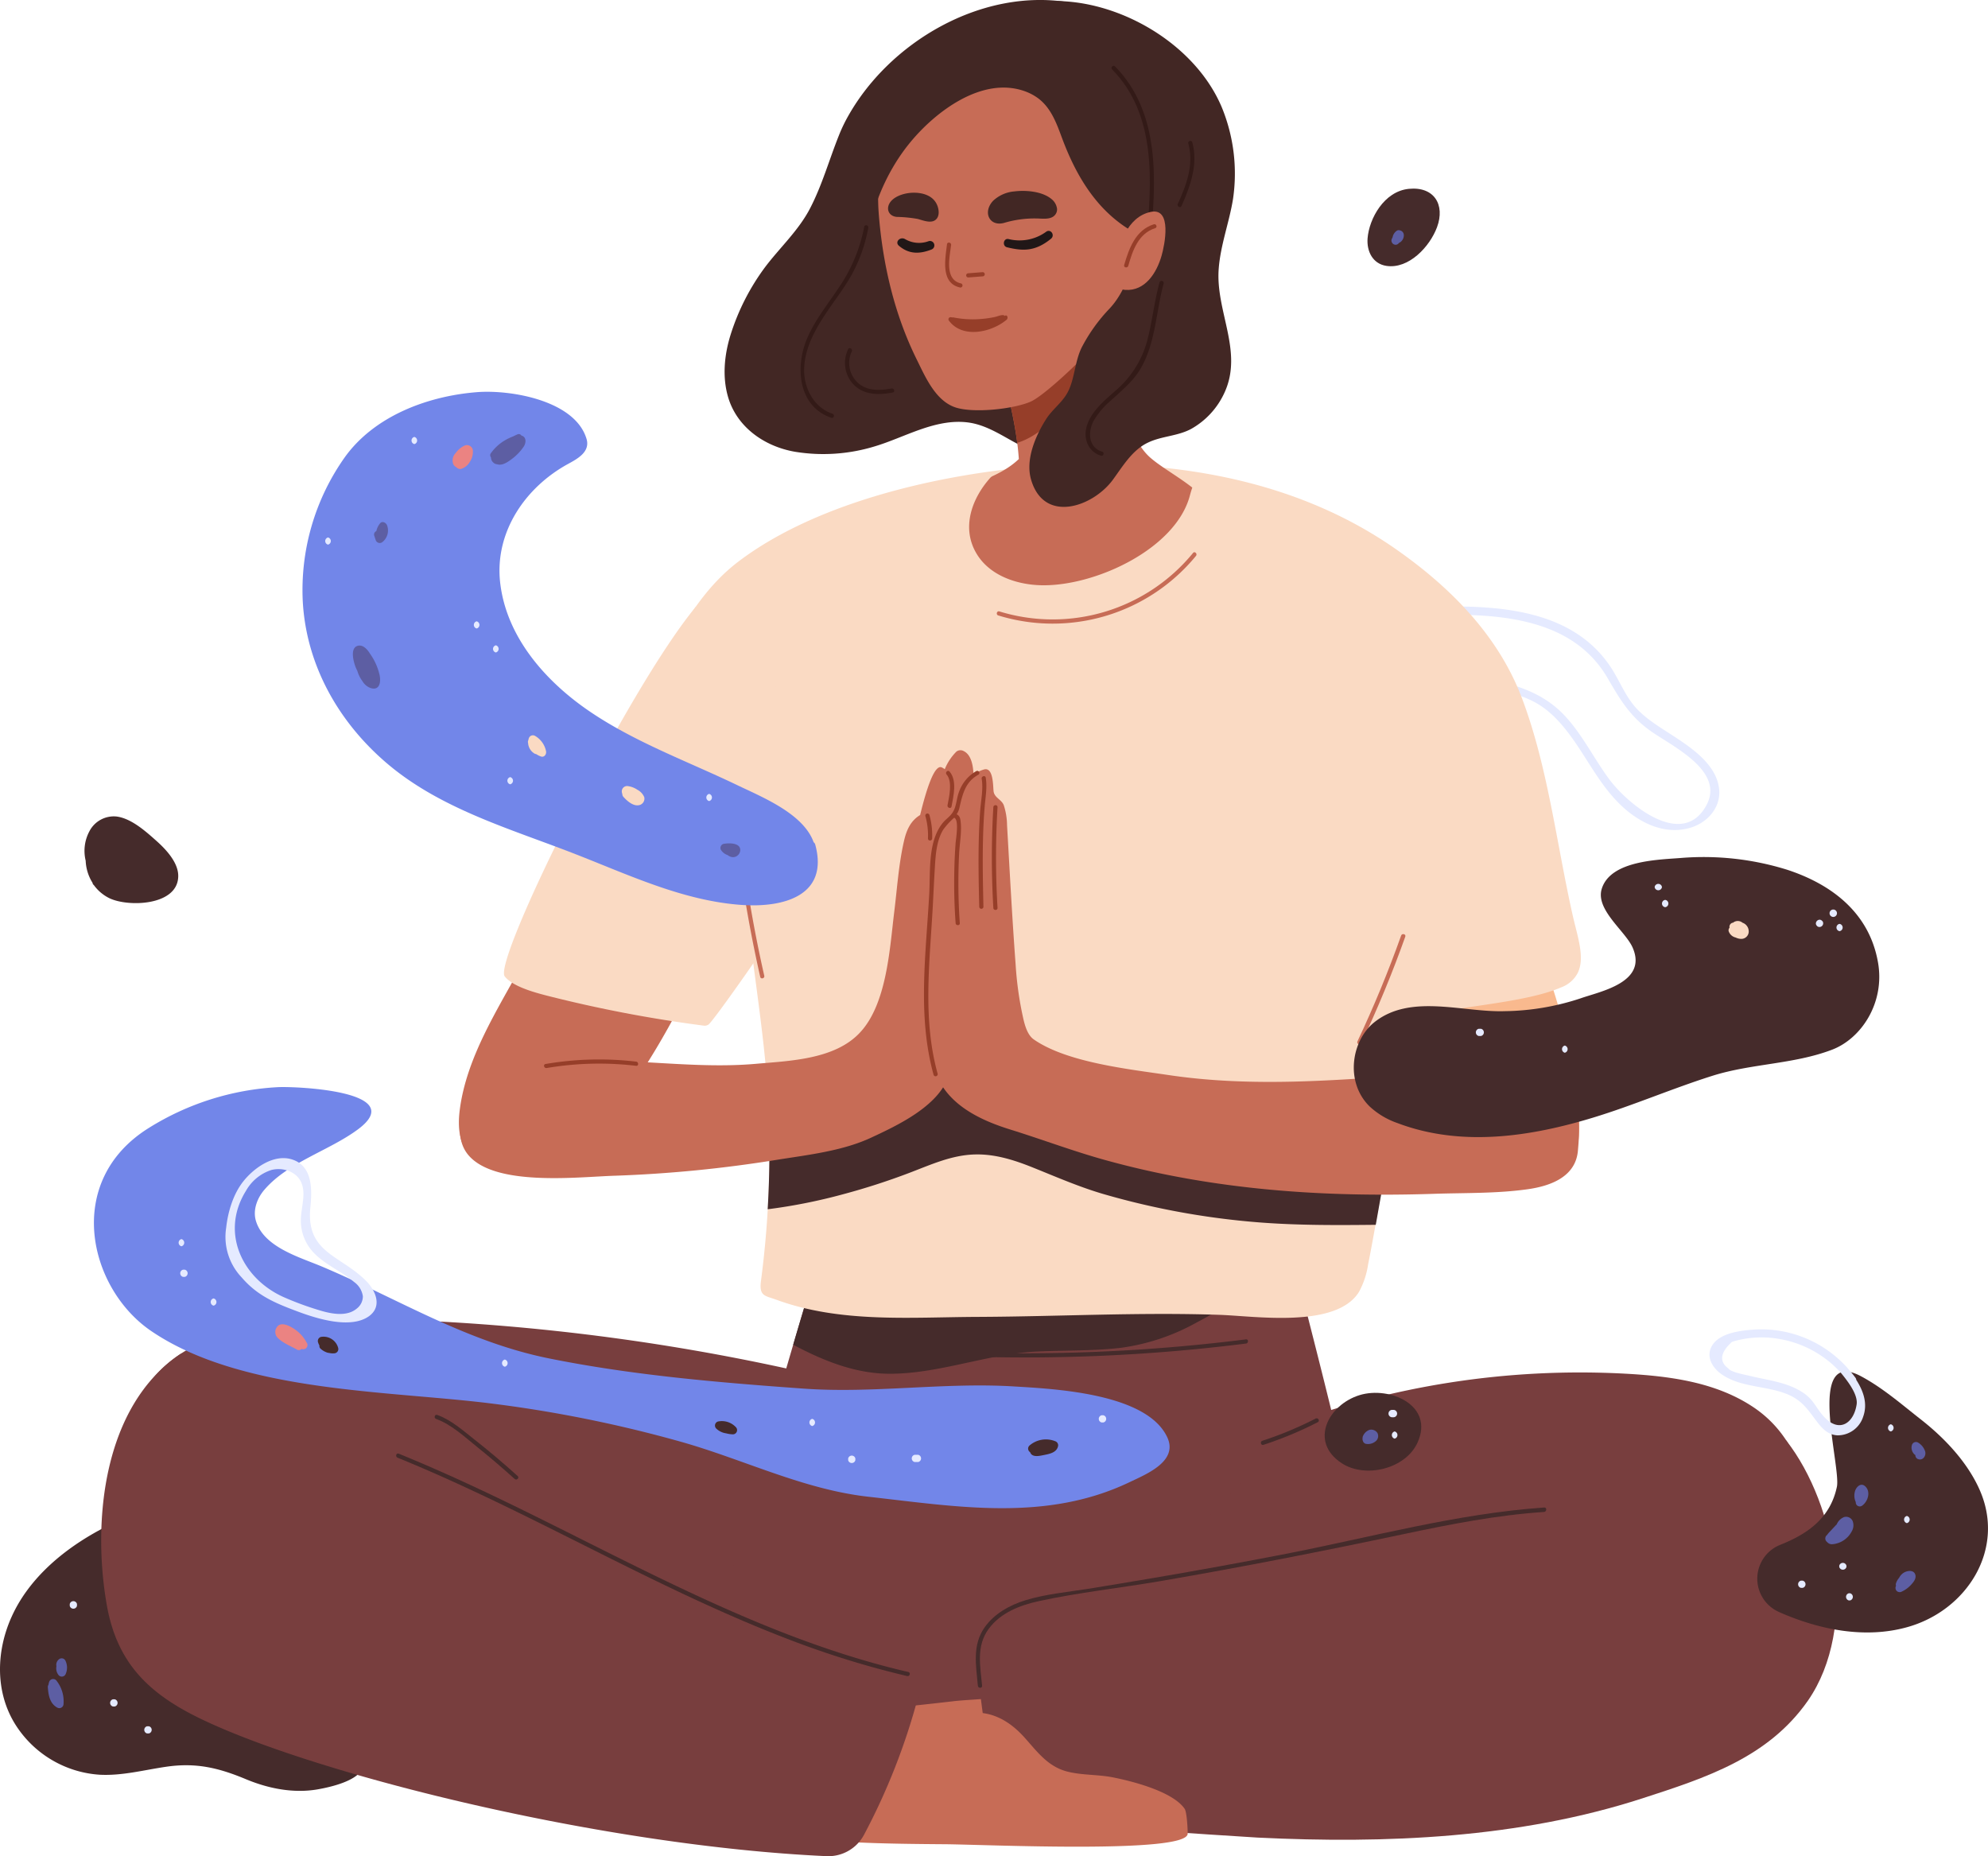 <?xml version="1.0" encoding="UTF-8"?> <svg xmlns="http://www.w3.org/2000/svg" viewBox="0 0 536.91 501.31"> <defs> <style>.cls-1{fill:#452b2b;}.cls-2{fill:#5d5ea3;}.cls-3{fill:#e5eaff;}.cls-4{fill:#422724;}.cls-5{fill:#783e3e;}.cls-6{fill:#f9b98e;}.cls-7{fill:#fadac3;}.cls-8{fill:#c76c56;}.cls-9{fill:#963e29;}.cls-10{fill:#211717;}.cls-11{fill:#331a17;}.cls-12{fill:#eb8382;}.cls-13{fill:#7286e9;}</style> </defs> <title>med3</title> <g id="Слой_2" data-name="Слой 2"> <g id="Layer_1" data-name="Layer 1"> <path class="cls-1" d="M97.69,473.65c-2.16-3.37-8.9-5.55-11.94-6.64-11.69-4.2-23.86-7.4-35.07-12.58-10.86-5-12-15.26-1.77-21.9,4.89-3.19,10.78-4.95,15.46-8.42,4.08-3,5.5-7.19,3.88-11.75-1.12-3.16-4.83-9.57-8.73-10.16a14.33,14.33,0,0,0-6.1.81c-9.77,2.82-19.45,6.14-28.13,11.11C15.87,419.51,7.51,427,3.19,436.54c-4.11,9-4.59,19.81.59,28.6a29.15,29.15,0,0,0,23.14,14.17c6.09.32,12-1.29,18-2.16,8.06-1.17,14.16.31,21.48,3.36,6,2.51,12.81,3.9,19.4,2.75,3.54-.62,10.22-2.17,12-5.4A3.85,3.85,0,0,0,97.69,473.65Z"></path> <path class="cls-2" d="M15.33,454a1.15,1.15,0,0,0-2.07.27,5.06,5.06,0,0,0-.17.75,1,1,0,0,0-.17.64c.13,2.09.52,4.42,2.54,5.52a1.14,1.14,0,0,0,1.7-1A9,9,0,0,0,15.33,454Z"></path> <path class="cls-2" d="M17.63,448.43a1.13,1.13,0,0,0-1.54-.41,1.89,1.89,0,0,0-.85,2,2.89,2.89,0,0,0,.65,2.46,1.14,1.14,0,0,0,1.78-.23A4.28,4.28,0,0,0,17.63,448.43Z"></path> <path class="cls-3" d="M31,458.94H30.5a1,1,0,0,0,0,1.94H31A1,1,0,0,0,31,458.94Z"></path> <path class="cls-3" d="M40.21,466.22h-.49a1,1,0,0,0,0,1.94h.49A1,1,0,0,0,40.21,466.22Z"></path> <path class="cls-3" d="M18.84,433.21v.48a1,1,0,0,0,1.95,0v-.48A1,1,0,0,0,18.84,433.21Z"></path> <path class="cls-3" d="M464.26,212.81c-.83-6.27-7.11-10.62-11.95-13.8-3.41-2.24-7-4.32-9.9-7.22-3.42-3.44-4.93-8-7.6-11.92-10.49-15.45-30.56-16.44-47.6-16a1,1,0,0,0-1.21-.07l-.16.1-1.47,0a1.15,1.15,0,0,0-.67,2c-1.77,2.67-1.57,6.32.1,9.35,3.22,5.83,10.18,8.32,16.25,9.88,4.8,1.22,9.72,2.06,14.16,4.36,4.62,2.39,8,6.44,10.94,10.63,4.27,6.14,7.69,12.95,13.32,18,4.64,4.19,10.95,7.2,17.3,5.63C460.76,222.63,465,218.24,464.26,212.81Zm-3.39,4.65c-6.51,12.11-21.43-.45-26.29-7.05-4.08-5.53-7.12-11.81-11.79-16.91-4.83-5.25-10.7-7.69-17.51-9.39-4-1-8-1.74-11.79-3.48-4.2-1.95-13.47-9.77-6.94-14.51,17.35-.46,38,.35,47.68,17.11,3.36,5.8,6.07,10.33,11.65,14.26C451.76,201.63,465.85,208.22,460.87,217.46Z"></path> <path class="cls-1" d="M42.38,227.22c-2.94-2.62-6.85-6.17-10.89-6.7a7.42,7.42,0,0,0-7.35,4,11.22,11.22,0,0,0-1,7.94,12.14,12.14,0,0,0,1.87,6l0,.13a1.21,1.21,0,0,0,.35.47,11.35,11.35,0,0,0,4.12,3.49c5,2.47,18.3,2.12,18.65-5.67C48.33,233.14,44.93,229.51,42.38,227.22Z"></path> <path class="cls-4" d="M289.52.78c-24-4.44-49.75,10.57-61,31.56a43.14,43.14,0,0,0-2,4.35c-2.59,6.49-4.49,13.31-7.72,19.54-3.1,6-8.12,10.56-12.15,15.89a61.52,61.52,0,0,0-9.34,18.3c-1.69,5.44-2.27,11.36-.67,16.82,2.4,8.17,9.85,13.33,18,14.76a47.49,47.49,0,0,0,21.61-1.45c8-2.38,16.25-7.52,25-6.48s14.86,9.05,23.89,8.74a40.46,40.46,0,0,0,11.39-2.47c9-3,18-7.63,22.74-16.61,5.07-9.65.21-20.41,4.24-30.43,2-5,4.81-9.68,6.44-14.84,3.72-11.84.69-25.3-6.24-35.54A53.18,53.18,0,0,0,289.52.78Z"></path> <path class="cls-5" d="M351.07,347.13c-.46-1.89-3.11-1.38-3.31.27-41.91-1.81-84.21-7.2-125.76,1.12a1.73,1.73,0,0,0-3.34-.23q-4.86,16.11-9.48,32.28c-4.82,16.88-6.35,27.85,2.26,43.89l16.18,30.14c1.63,3,3.29,6.1,5.75,8.49,11,10.68,34.65,3.59,46.63-1.48,17.09-7.22,87.06-32.54,87.67-39.36C368.46,413.3,353.41,356.9,351.07,347.13Z"></path> <path class="cls-1" d="M336.51,361.73a477.29,477.29,0,0,1-112.31.85c-.72-.08-.72,1.05,0,1.13a477.29,477.29,0,0,0,112.31-.85C337.23,362.77,337.24,361.64,336.51,361.73Z"></path> <path class="cls-1" d="M239.14,371c13.9.35,27.31-5.41,41.24-6,7.47-.33,15-.12,22.43-1A57.67,57.67,0,0,0,323,357.27c5.92-3.09,11.52-6.73,17.19-10.23C300.73,345,261,340.7,222,348.52a1.73,1.73,0,0,0-3.34-.23q-2.25,7.44-4.44,14.89C222.07,367.35,230.32,370.72,239.14,371Z"></path> <path class="cls-6" d="M421.57,274.37q-.81-3.12-1.79-6.2c-3.71-11.81-6.88-23.82-10.25-35.74a1.57,1.57,0,0,0-1.5-1.2,1.61,1.61,0,0,0-.63,0c-6.51.76-13,1.65-19.49,2.75-3.85.66-7.74,1.29-11.55,2.17-1.64.38-3.44.65-4.52,2.13-2.19,3-.18,9.06.57,12.28,1.72,7.34,4,14.58,6.19,21.79,2.13,7,4.29,13.95,6.21,21,1.47,5.42,2.18,11.92,5.61,16.57,6.39,8.67,19.63,9.95,28.37,7.18,5.44-1.73,7.38-5.78,7.66-10.69C427,296.16,424.15,284.2,421.57,274.37Z"></path> <path class="cls-7" d="M426.12,262.74c2-4.12-.09-9.88-1.3-15.21-4.42-19.48-6.73-40.41-13.84-59.13-6.56-17.26-20-30.51-35-40.79-24-16.39-52.72-22.28-81.43-22.26h-2.35c-1.56,0-3.13,0-4.69.13-28.38,1.3-65.22,8.88-88,26.12-7.94,6-13.52,14.37-18.24,23.08-.9,1.66-1.76,3.34-2.6,5s-1.7,3.53-2.49,5.32c-1.86,4.29,7.49,16.3,9.45,19.66,5.14,8.82,11.81,17.65,14.35,27.65a71.47,71.47,0,0,1,1.64,11.49c1.4,15.9,4.23,31.65,5.47,47.57a267.71,267.71,0,0,1-1.58,54.65c-.53,4.1,1.15,3.9,4.15,5,17.31,6.35,36.12,4.72,54.31,4.64,21.81-.09,43.72-1.3,65.5-.55,9.56.33,31.48,3.72,37.58-6.24a22.29,22.29,0,0,0,2.44-7.38c3.39-16.64,11-66.33,14.25-67.16,10.13-2.56,28.34-3.5,37.95-7.69A8.2,8.2,0,0,0,426.12,262.74Z"></path> <path class="cls-1" d="M330.26,307.8c-13.62-.74-27.73-2.5-39.92-9-11.75-6.27-23.15-17.66-37.1-18.25-6.4-.27-12.39,2.22-18,5.11-6,3.14-11.74,6.74-18.06,9.35a101.73,101.73,0,0,1-9.67,3.4,264.91,264.91,0,0,1-.18,28.18,148.58,148.58,0,0,0,20.47-4.08,183.75,183.75,0,0,0,17.72-5.72c5.81-2.2,11.44-4.84,17.77-5,5.46-.15,10.67,1.52,15.67,3.53,6.35,2.55,12.53,5.26,19.11,7.18A209.45,209.45,0,0,0,341,330.21c10.17.74,20.37.69,30.56.58,1.13-6.31,2.44-13.82,3.78-21.27C360.35,308,345.26,308.61,330.26,307.8Z"></path> <path class="cls-8" d="M190.51,227.39l-24.94-4.74a1.52,1.52,0,0,0-.6,0,1.59,1.59,0,0,0-2.14.63c-7.4,12.56-15.15,24.9-22.12,37.71-6.59,12.11-14.67,24.64-16.52,38.6-.64,4.8-.35,10.78,4.3,13.48a21.78,21.78,0,0,0,5.1,2.14c8.6,2.45,15.69-.38,22.51-5.67,21.58-16.75,40.93-66.68,44.57-75.16C203.73,227.26,194.27,228.11,190.51,227.39Z"></path> <path class="cls-7" d="M215.3,219.36c-.2-1.7-.42-3.4-.65-5.1-1.61-11.68-1.8-21.4-6.41-32.31-3.34-7.89-19.79-18.7-20.32-18.06-18.6,22.43-54.83,95.63-51.61,99.8,2.18,2.82,8.39,4.43,11.4,5.21A358.24,358.24,0,0,0,190.08,277a1.74,1.74,0,0,0,1.17-.24c.66.2,19.55-26.77,23.65-33.79a1.51,1.51,0,0,0,0-1.57c-.46-.84.94-5.22,1-6.38a46,46,0,0,0,.11-6.43C215.94,225.54,215.66,222.44,215.3,219.36Z"></path> <path class="cls-8" d="M327.2,137.39c-2.79-5.53-11.77-9.71-16.38-13.66-6.11-5.23-7.14-15.68-8.63-23.13-2.37-11.83-3.52-23.85-4.67-35.85a1.8,1.8,0,0,0-.1-.33,2,2,0,0,1,.11-.2c.68-1.28-1.27-2.43-1.95-1.14a56.68,56.68,0,0,1-28.17,25.8c-1.27.54-.28,2.32,1,2,2.35,10.46,6,21.9,6.75,33.09-5.4,5.23-14.76,7.34-21.21,9.87-6.29,2.48-7.53,3.16-5.73,9.87a69,69,0,0,0,10.32,22c3.76,5.3,8.1,10.33,15.18,9.35,7.74-1.07,15.25-6.32,21.48-10.69,8.21-5.75,16.11-12,24.12-18C321.88,144.39,329.22,141.41,327.2,137.39Z"></path> <path class="cls-9" d="M289.71,72a56.76,56.76,0,0,1-22.3,16.87c-1.27.54-.28,2.32,1,2,2.05,9.11,5.09,19,6.32,28.73,6-1.81,11.26-7.49,15-11.8.33-.38.64-.77,1-1.16C290.9,95.06,291.16,83.48,289.71,72Z"></path> <path class="cls-8" d="M266.06,229.73a1.35,1.35,0,0,0-1.27-.54c.38-3,.68-6,.88-9.05.18-2.78,1.19-6.68-2.28-7.62a1.68,1.68,0,0,0-.5-.07c.21-3.89,0-8.31-2.6-9.59a1.78,1.78,0,0,0-2,.14,14.3,14.3,0,0,0-3.13,4.74,5.3,5.3,0,0,0-.8-.48c-1.86-.87-3.94,5-5.86,12.86-2.56,1.54-3.68,4.06-4.35,7-1.44,6.25-1.85,12.81-2.64,19.16-1.22,9.91-2,25-9.36,32.7-6.78,7.17-18.86,7.53-28.11,8.34-9.64.84-19.31.14-28.95-.4-8.51-.48-16.64-.35-25.1-1.61-5.25-.78-10.93-1-15.55,1.6-7.43,4.22-13.68,18-8.06,24.91,7.16,8.8,29.87,6,39.83,5.71a349.24,349.24,0,0,0,43.66-4.3c8.33-1.33,17.71-2.37,25.45-6,6.77-3.14,16.91-7.94,20.29-15.22,4.89-10.52,7.87-33.61,9.45-44.91l1.59-11.37C267,233.31,267.58,231.68,266.06,229.73Z"></path> <path class="cls-8" d="M316.23,30.37c-2.43-9.15-7.26-18.43-16-22.85-12.87-6.46-31.18-3.75-42.82,4-15.31,10.2-21.5,28.84-20.05,46.61,1.09,13.39,4.22,26.81,10.2,38.9,2.31,4.68,5.06,11.19,10.47,13,5,1.65,15.84.42,20.33-1.56,3.55-1.56,13.3-10.81,16-13.94,1.93-2.23,18.35-27,21.1-34.71A50.1,50.1,0,0,0,316.23,30.37Z"></path> <path class="cls-8" d="M409.91,290.39c-8.74-1.46-17.9-.84-26.69-.22-22.69,1.6-45.08,3.54-67.72.16-10.76-1.6-27.35-3.38-36.29-9.6-2.15-1.49-2.74-5.19-3.25-7.53a93,93,0,0,1-1.66-12.65c-.94-12.56-1.59-25.1-2.32-37.66a18,18,0,0,0-.89-5.44c-.59-1.51-2.5-2-2.74-3.69-.19-1.41,0-6.73-2.65-5.93-4.92,1.5-6.49,5.79-7.51,10.24-6.94,5.1-6.27,14.29-6.29,21.93,0,10.3-1.31,20.51-1.89,30.82-.42,7.5.26,15.62,4.27,22.17s11.7,9.93,18.61,12.08c8.76,2.72,17.37,6,26.25,8.41,28.81,7.91,58.38,9.92,88.14,8.94,8.35-.28,17.1-.06,25.39-1.25,6.05-.86,12.84-3.31,13.48-10.33.44-4.92,1.11-14-3.21-17.51C419.49,290.53,414,291.09,409.91,290.39Z"></path> <path class="cls-8" d="M170.62,469.12a3.36,3.36,0,0,0,.14,1.38,2.7,2.7,0,0,0,2.25,1.39c8.21,1.12,16.34,3.4,24.48,5a2.13,2.13,0,0,0,.72.29c27.95,5,57.32,5.62,85.63,2.78a1.84,1.84,0,0,0,.93-.36,1.57,1.57,0,0,0,1.7-1.81c-1-9.65-6.35-18.92-10.06-27.69a1.68,1.68,0,0,0-.66-.8,1.86,1.86,0,0,0-1.65-.56,257.9,257.9,0,0,1-29.59,2.54c-8.77-7.76-18.6-11.26-28.5-1.45-3.76,3.72-6.81,7.48-12.24,8.45-3.92.7-8,.23-12,.73-4.32.56-16.36,2.59-20.09,7.3A4.82,4.82,0,0,0,170.62,469.12Z"></path> <path class="cls-7" d="M330.2,136.2c-5.64-6.74-7-9.34-8.83-2.41-3.73,14.26-25,24.3-39.52,24.28-6.69,0-14.31-2.37-18-8.37-4.68-7.58-.92-16.35,4.89-22-4,.07-9.75,2.25-12.92,3.93-4,2.14-9.06,1.91-12.87,4.39-3.12,2-4.28,7.75-7.26,10.19a23.12,23.12,0,0,0-1.07,11.4c1.38,9.5,8.88,14.84,16.59,19.49,9,5.43,19.31,9.25,30,9.14,18.91-.21,36.92-14.17,47.41-29C333.05,150.87,335.78,142.87,330.2,136.2Z"></path> <path class="cls-5" d="M278,438.26c-2.88-21.52-17.19-38.7-27.62-57.05a1.42,1.42,0,0,0-.79-2.23l-.53-.14-.37-.69a1.84,1.84,0,0,0-3-.26,587,587,0,0,0-127.47-21c-28.92-1.49-83.47-5.35-83.66,36.3a225.5,225.5,0,0,0,2,32.23c1.12,8,4.42,14.24,11.57,18.28C56,448.21,65.67,450.1,74.5,452c11.09,2.43,22.33,4.11,33.55,5.79,21.84,3.27,43.75,6.25,65.86,6.76,21.74.5,43.46-1,65.08-3.1,6.2-.61,12.39-1.28,18.58-2,5.07-.57,10.94-.45,15.83-1.91C280.52,455.47,278.74,443.9,278,438.26Z"></path> <path class="cls-5" d="M473.64,380.11c-10.28-6.92-22.92-8.48-35-9.13a227.93,227.93,0,0,0-92.53,14.42,1.64,1.64,0,0,0-.41,2.82c-17.85,22.44-41.66,40.2-55.14,65.89-.76.26.8,6,1.75,4l.21-.43c.48-1,33.76,6,37.1,6.54,13.36,2,26.71,3.86,40.19,4.87,30.63,2.31,62.12,2,92.44-3.33,13.27-2.32,20.62-9.33,23.67-22.44C490.61,423.17,493.4,393.42,473.64,380.11Z"></path> <path class="cls-5" d="M482.47,389.1c-1.13-1.45-40.33,5.41-57,10.46-43.18,13.07-87.87,19.87-131.92,29.23-8.76,1.86-18,3.26-26.28,6.88-6.58,3.05-3.47,13.05-2.88,18.68,1.15,10.9,3.68,26.45,6,37.18,0,.18,65,4.55,69.31,4.76,34.61,1.69,70.59.18,103.8-10.58,17.25-5.59,34-11,44.76-26.38C502,439.5,496.06,406.58,482.47,389.1Z"></path> <path class="cls-4" d="M285.72,34.37c.65,1.63,1.23,3.3,1.87,4.89,4,10,9.86,18.92,19.65,24a2.82,2.82,0,0,1,1.13,4c-3.25,5.42-4.18,11.17-8.63,16a45.53,45.53,0,0,0-7.58,10.54c-2,4-1.89,9.08-4.13,12.71-1.51,2.47-3.94,4.22-5.49,6.67-2.9,4.55-5.66,11-4.06,16.39,3.5,11.93,16.68,7.34,22.08,0,2.73-3.74,5.24-8,9.41-10,3.75-1.83,8.07-1.74,11.77-3.75a21.35,21.35,0,0,0,8.94-9.73c5.2-11.2-2.46-22.06-1.53-33.58C329.65,66.09,332,60,333,53.79a47.08,47.08,0,0,0-3.07-24.92C323.16,12.94,305,1.61,288,.39a48.47,48.47,0,0,0-18.46,2.19c-8.77,2.89-17.13,7.85-23,15.07-7.08,8.69-17.65,19.34-19.4,30.26-.13.85-2.65,26.07-1.39,26.16s7.57-4.61,7.7-5.61c1.4-10.8,5.36-21.43,12.3-29.91s19.54-18,31-13.92a14,14,0,0,1,3.74,2C283.07,28.61,284.53,31.42,285.72,34.37Z"></path> <path class="cls-8" d="M319.94,488.5c-3.43-4.94-15.33-7.7-19.6-8.52-3.91-.74-8-.53-11.88-1.47-5.36-1.3-8.17-5.23-11.7-9.18-9.28-10.4-19.3-7.51-28.53-.3a256.3,256.3,0,0,1-29.38-4.35,1.87,1.87,0,0,0-1.68.46,1.56,1.56,0,0,0-.71.76c-4.24,8.52-10.2,17.44-11.74,27a1.57,1.57,0,0,0,1.58,1.92,2,2,0,0,0,.91.4c15.75,2.57,32,2.74,47.9,2.86,11.2.08,65.39,2.63,65.65-2.82C320.79,494.25,320.56,489.39,319.94,488.5Z"></path> <path class="cls-5" d="M247.91,458.49a19.7,19.7,0,0,0-12.75-23.89c-19.52-6.43-39.26-12.23-58.63-19.15a654.72,654.72,0,0,1-74.25-31.51c-15.78-8-52-19.3-53.54-18.26-20.89,14-23.88,45.1-19.9,67.8,2.82,16,11.71,24.21,25.81,30.94C86.21,479.48,163,498.55,223.18,501.3a10.93,10.93,0,0,0,10.15-5.73A175,175,0,0,0,247.91,458.49Z"></path> <path class="cls-9" d="M259.56,76.55c-4.55-1-3.08-7.11-2.69-10.37.09-.72-1-.94-1.11-.22-.48,4-1.79,10.57,3.59,11.7A.57.57,0,0,0,259.56,76.55Z"></path> <path class="cls-9" d="M265.4,73.5l-3.94.31a.56.56,0,0,0,.08,1.12l3.95-.3A.57.57,0,0,0,265.4,73.5Z"></path> <path class="cls-10" d="M282.57,62.57a12.2,12.2,0,0,1-10.15,2c-1.42-.34-1.84,1.88-.43,2.22,4.16,1,7.54,1.22,11.87-2.32C285,63.51,283.76,61.73,282.57,62.57Z"></path> <path class="cls-10" d="M250.73,65.16a7.46,7.46,0,0,1-6.25-.56c-1.36-.82-2.9.76-1.7,1.78,2.64,2.24,5.46,2.31,8.81,1A1.17,1.17,0,1,0,250.73,65.16Z"></path> <path class="cls-4" d="M285.48,56.38a4,4,0,0,0-1.47-2.6c-2.53-2.13-7-2.46-10-2.09a9.57,9.57,0,0,0-5.77,2.51c-2.94,3.1-1,7.07,2.93,6A28.87,28.87,0,0,1,279.89,59c1.43,0,3.72.41,4.9-.79A2.3,2.3,0,0,0,285.48,56.38Z"></path> <path class="cls-4" d="M247.15,52.05c-2.5-.07-5.1.76-6.41,2.18-1.65,1.78-.94,4.12,1.44,4.35a36,36,0,0,1,5.66.55c1.3.34,3.27,1.17,4.56.43,1.62-.94,1.23-3.41.36-4.84C251.55,52.74,249.18,52.11,247.15,52.05Z"></path> <path class="cls-9" d="M271.35,85.34c-.31-.61-2.09.14-2.51.24a28.24,28.24,0,0,1-3.78.56,26.5,26.5,0,0,1-7.49-.4.51.51,0,0,0-.33,0l-.43-.07a.57.57,0,0,0-.57.87c3.64,5,11.49,3.25,15.59-.16C272.42,85.93,272,84.78,271.35,85.34Z"></path> <path class="cls-9" d="M263.67,208.26a10.41,10.41,0,0,0-4.69,5.68c-.62,1.63-.64,3.47-1.42,5s-1.95,2.09-2.94,3.3c-4.08,5-3.33,13.12-3.65,19.08-.88,16.27-3.25,33,1.18,49a.57.57,0,0,0,1.09-.31c-4.12-14.84-2.13-30.21-1.31-45.36.19-3.61.36-7.22.58-10.83.2-3.27.48-6.78,2.18-9.67a19,19,0,0,1,3-3.3s0,0,0,0c1.41.47.46,5.83.39,6.9-.17,2.4-.29,4.79-.34,7.19-.11,4.8,0,9.59.35,14.38.05.72,1.18.73,1.13,0a155.18,155.18,0,0,1-.18-18.8c.14-2.8.73-5.81.41-8.61-.11-1-.3-1.61-1.09-2a4.77,4.77,0,0,0,.74-1.68c.85-3.64,1.53-7,5.12-9C264.87,208.89,264.3,207.91,263.67,208.26Z"></path> <path class="cls-9" d="M251,220.06a.57.57,0,0,0-1.09.3,19.29,19.29,0,0,1,.71,6.09c0,.73,1.1.73,1.13,0A20.28,20.28,0,0,0,251,220.06Z"></path> <path class="cls-9" d="M256.44,208.37c-.48-.55-1.27.26-.79.8,1.68,1.92.66,6.12.25,8.33-.13.72,1,1,1.09.31C257.51,215,258.55,210.76,256.44,208.37Z"></path> <path class="cls-9" d="M265.94,217.84c.21-2.61.72-5.21.28-7.82-.12-.71-1.21-.41-1.09.3.47,2.81-.2,5.79-.41,8.6s-.33,5.77-.39,8.66c-.12,5.79,0,11.58.14,17.37a.57.57,0,0,0,1.13,0c-.13-6.15-.27-12.3-.11-18.45C265.56,223.61,265.7,220.72,265.94,217.84Z"></path> <path class="cls-9" d="M269.41,218c0-.72-1.08-.72-1.13,0a228.55,228.55,0,0,0,0,27.2c0,.73,1.17.73,1.13,0A228.55,228.55,0,0,1,269.41,218Z"></path> <path class="cls-9" d="M171.8,286.72a85.7,85.7,0,0,0-24.46.64c-.71.12-.41,1.21.3,1.09a84.69,84.69,0,0,1,24.16-.6C172.53,287.93,172.52,286.8,171.8,286.72Z"></path> <path class="cls-9" d="M411.82,291.44a114.15,114.15,0,0,0-26.43-1.65c-.72,0-.73,1.17,0,1.13a112.15,112.15,0,0,1,26.13,1.61C412.23,292.66,412.54,291.57,411.82,291.44Z"></path> <path class="cls-8" d="M206.41,263.53a355.17,355.17,0,0,1-7.19-44.81c-.06-.71-1.2-.72-1.13,0a358.54,358.54,0,0,0,7.23,45.12C205.49,264.54,206.58,264.24,206.41,263.53Z"></path> <path class="cls-8" d="M378.42,252.65q-5.19,14.58-11.8,28.59c-.31.65.66,1.23,1,.57q6.68-14.13,11.92-28.86C379.76,252.26,378.66,252,378.42,252.65Z"></path> <path class="cls-1" d="M355.32,383.12a98.36,98.36,0,0,1-14.39,6c-.69.22-.4,1.32.3,1.09a100,100,0,0,0,14.67-6.11C356.54,383.76,356,382.78,355.32,383.12Z"></path> <path class="cls-1" d="M245.33,451.57c-38.41-8.9-72.86-28.59-108-45.63-9.76-4.73-19.6-9.25-29.64-13.34-.68-.27-1,.82-.3,1.09,36.12,14.71,69.54,35.32,106,49.21A244.68,244.68,0,0,0,245,452.66C245.73,452.82,246,451.73,245.33,451.57Z"></path> <path class="cls-1" d="M417.07,407.14c-23.55,1.63-46.65,8-69.76,12.51q-17.7,3.44-35.49,6.47-9,1.53-18.07,3c-5.58.88-11.38,1.4-16.8,3.07-4.24,1.3-8.31,3.56-10.95,7.21-3.48,4.83-2.4,10.34-1.9,15.89.07.72,1.2.72,1.14,0-.49-5.29-1.64-10.68,1.74-15.32,3.19-4.39,8.48-6.44,13.61-7.55,10.73-2.33,21.8-3.52,32.63-5.37,22-3.77,43.94-8.09,65.81-12.71,12.57-2.66,25.2-5.15,38-6C417.79,408.22,417.8,407.09,417.07,407.14Z"></path> <path class="cls-1" d="M139.81,398.64c-3.78-3.41-7.66-6.71-11.66-9.85-3.12-2.45-6.28-5.31-10.06-6.65-.69-.25-1,.84-.3,1.09,4.16,1.48,7.82,4.95,11.21,7.67s6.75,5.6,10,8.53C139.55,399.92,140.35,399.12,139.81,398.64Z"></path> <path class="cls-8" d="M322.21,149.34a49,49,0,0,1-52.3,15.79c-.7-.22-1,.87-.3,1.09A50.07,50.07,0,0,0,323,150.14C323.46,149.58,322.67,148.77,322.21,149.34Z"></path> <path class="cls-11" d="M230,74.24a41.92,41.92,0,0,0,4.5-12.71c.14-.71-.95-1-1.09-.3a43.5,43.5,0,0,1-6.76,16.29c-3,4.55-6.52,8.83-8.67,13.89-3.25,7.63-2.49,18.34,6.55,21.43.69.24,1-.86.3-1.09-5-1.71-7.75-6.89-7.65-12s2.38-9.63,5-13.77C224.7,82,227.68,78.36,230,74.24Z"></path> <path class="cls-11" d="M240.8,104.92c-3.14.55-6.57.76-9.12-1.54a7.29,7.29,0,0,1-1.62-8.49c.29-.66-.69-1.24-1-.57a8.49,8.49,0,0,0,1.35,9.41c2.82,3,6.88,3,10.67,2.28C241.82,105.89,241.52,104.8,240.8,104.92Z"></path> <path class="cls-11" d="M301.15,17.94c-.51-.52-1.31.28-.8.8C312.4,31,311.09,49.24,309.6,65c-.07.73,1.06.72,1.13,0C312.25,48.91,313.43,30.47,301.15,17.94Z"></path> <path class="cls-11" d="M322,38.4a.57.57,0,0,0-1.09.3c1.6,5.74-.46,11.16-2.81,16.37-.3.65.68,1.23,1,.57C321.51,50.16,323.63,44.43,322,38.4Z"></path> <path class="cls-11" d="M313.16,76.28c-1.34,4.85-1.88,9.85-3.08,14.73a26.81,26.81,0,0,1-8.54,14.27c-3.18,2.86-7.2,6-8.18,10.39-.7,3.17.76,6.44,4,7.4.7.21,1-.88.3-1.09-3.76-1.13-3.85-5.32-2.34-8.25a20.91,20.91,0,0,1,4.57-5.44c2.91-2.7,6-5.14,8.07-8.59,4.17-7,4.21-15.47,6.32-23.12A.57.57,0,0,0,313.16,76.28Z"></path> <path class="cls-8" d="M310.8,57.23c-6.4,1.32-8.92,9.06-9.36,14.73-.2,2.52-1,6.1,2.45,6.33,5.4.38,8.49-4.62,9.81-9.18C314.55,66.21,316.63,56,310.8,57.23Z"></path> <path class="cls-9" d="M311.61,60.58c-4.92,1.55-6.69,6.5-8,11-.2.7.91.91,1.11.22,1.17-4.13,2.73-8.75,7.24-10.16C312.69,61.43,312.3,60.36,311.61,60.58Z"></path> <path class="cls-12" d="M68.39,307A1.14,1.14,0,0,0,67,306a6.93,6.93,0,0,0-3.39,1.54,3.7,3.7,0,0,0-.87,1.33,2.26,2.26,0,0,0,.95,3.33,2.34,2.34,0,0,0,3.48-.76s0,0,0-.06A6.17,6.17,0,0,0,68.39,307Z"></path> <path class="cls-1" d="M34.89,329.72a2.18,2.18,0,0,0-1.38-1.44,1.62,1.62,0,0,0-1.75.8c-.72,1.22-.2,2.95.53,4a1.11,1.11,0,0,0,.67.48,1.83,1.83,0,0,0,1.5.16C36.16,333.19,35.39,330.88,34.89,329.72Z"></path> <path class="cls-1" d="M78.11,301.21A3.71,3.71,0,0,0,75.8,303a1.15,1.15,0,0,0,.4,1.55l.06,0a1.66,1.66,0,0,0,.06.16,1.46,1.46,0,0,0,1.23.75c1.12,0,2-1.26,2.28-2.22A1.55,1.55,0,0,0,78.11,301.21Z"></path> <path class="cls-1" d="M380.52,51c-6.74.65-10.76,8.1-11.17,13.37-.27,3.51,1.39,6.88,5.09,7.44,6.06.91,11.73-5.22,13.67-10.46C390.35,55.29,387.31,50.33,380.52,51Z"></path> <path class="cls-2" d="M379.13,63.34a1.31,1.31,0,0,0-1.05-1.12.93.93,0,0,0-.86.11,2.73,2.73,0,0,0-1.11,1.74c-.1.2-.19.39-.28.6a1.15,1.15,0,0,0,.79,1.39,1.06,1.06,0,0,0,1.19-.44A2.27,2.27,0,0,0,379.13,63.34Z"></path> <path class="cls-1" d="M482.77,234.93a75.77,75.77,0,0,0-28.48-3.24c-6,.51-19.35.57-21.71,8.4-1.7,5.62,6.41,11.39,8.35,15.82,4.15,9.45-8.82,11.86-14,13.7a67.64,67.64,0,0,1-20.55,3.48c-11.33.38-25.41-4.83-35.21,3-6.26,5-7.94,16.24-1.24,22.76a21.18,21.18,0,0,0,7.45,4.45c17.33,6.58,36.07,3.64,52.72-1.41,10.93-3.31,21.48-7.9,32.37-11.34,10.52-3.32,21.91-3.11,32.19-7,8.06-3,14.46-12.76,12.54-23.64C504.81,246.3,494.41,238.77,482.77,234.93Z"></path> <path class="cls-7" d="M471.11,249.44a2.7,2.7,0,0,0-.49-.23,2,2,0,0,0-2.58,0l-.13,0a1.14,1.14,0,0,0-.8,1.35,1,1,0,0,0-.22,1,2.61,2.61,0,0,0,1.87,1.64,3.57,3.57,0,0,0,1.51.37,2,2,0,0,0,2-1.71A2.5,2.5,0,0,0,471.11,249.44Z"></path> <path class="cls-1" d="M448.26,277.58a4.1,4.1,0,0,0-.6,0,5,5,0,0,0-4,1,1.14,1.14,0,0,0-.18,1.37,3,3,0,0,0,2.82,1.36,4.28,4.28,0,0,0,3.07-1.16A1.57,1.57,0,0,0,448.26,277.58Z"></path> <path class="cls-1" d="M382.86,288.27a3.09,3.09,0,0,0-3.52-.94,1.61,1.61,0,0,0-.78.83.55.55,0,0,0-.06.08c-1,2,1.67,3.13,3.21,3.18a1,1,0,0,0,1-.63A1.63,1.63,0,0,0,382.86,288.27Z"></path> <path class="cls-1" d="M390.1,292.85a1.43,1.43,0,0,0-2.14-1,1,1,0,0,0-.46,1.32,1.06,1.06,0,0,0,.77,1.18A1.42,1.42,0,0,0,390.1,292.85Z"></path> <path class="cls-1" d="M487.07,263.4a1.11,1.11,0,0,0-.79-.79,3.56,3.56,0,0,0-3.33,1.11,1.11,1.11,0,0,0,.86,1.91,2.12,2.12,0,0,0,3.26-2.23Z"></path> <path class="cls-3" d="M495.12,245.64a1,1,0,0,0,0,2A1,1,0,0,0,495.12,245.64Z"></path> <path class="cls-3" d="M496.9,249.53h-.16a1,1,0,0,0,0,1.94h.16A1,1,0,0,0,496.9,249.53Z"></path> <path class="cls-3" d="M492.25,248.84l-.17-.16c-.88-.89-2.25.49-1.37,1.37l.16.16A1,1,0,0,0,492.25,248.84Z"></path> <path class="cls-3" d="M446.89,239.49v.17a1,1,0,0,0,1.95,0v-.17A1,1,0,0,0,446.89,239.49Z"></path> <path class="cls-3" d="M449.81,243.05h-.17a1,1,0,0,0,0,1.95h.17A1,1,0,0,0,449.81,243.05Z"></path> <path class="cls-3" d="M422.62,282.38a1,1,0,0,0,0,1.94A1,1,0,0,0,422.62,282.38Z"></path> <path class="cls-3" d="M400,277.85h-.65a1,1,0,0,0,0,1.94H400A1,1,0,0,0,400,277.85Z"></path> <path class="cls-13" d="M220.17,228.07a1.07,1.07,0,0,0-.42-.59c-2.77-7.76-13.92-12.2-20.67-15.45-13.24-6.36-27.19-11.4-39.45-19.64-12.09-8.12-23-20.29-24.58-35.35-1.38-13.42,6.83-25.42,18.33-31.72,2.47-1.35,6-3.21,5.07-6.65-3-10.56-20.69-13.51-29.76-12.75C115.36,107,101,112.41,93.05,123.59a62,62,0,0,0-11.27,39c1,17.2,9.73,32.5,22.71,43.56,14.45,12.32,33.25,17.65,50.62,24.41,14.75,5.74,29.4,12.74,45.19,13.84C211.68,245.19,223.93,241.88,220.17,228.07Z"></path> <path class="cls-2" d="M140.83,117.64a.84.84,0,0,0-1.11-.31c-.27.11-.68.3-1.15.54a14.3,14.3,0,0,0-2.35,1.14,12.45,12.45,0,0,0-3.62,3.35.89.89,0,0,0,0,1.16,1.83,1.83,0,0,0,.61,1.38,1.65,1.65,0,0,0,1.08.49c1.36.43,2.77-.57,3.8-1.32a13.89,13.89,0,0,0,3.37-3.47C142.1,119.6,142.22,118,140.83,117.64Z"></path> <path class="cls-2" d="M102.4,181.83a15.91,15.91,0,0,0-2.42-5.21c-.8-1.31-1.91-2.48-3.21-2.24-2.35.45-1.3,4.3-.75,5.74.11.27.28.66.5,1.1A8.69,8.69,0,0,0,97.91,184a4.21,4.21,0,0,0,2.18,1.82C102.85,186.68,102.93,183.6,102.4,181.83Z"></path> <path class="cls-12" d="M125.49,120.34a6.08,6.08,0,0,0-2.41,2,2.86,2.86,0,0,0-.67,3,1.74,1.74,0,0,0,.81.82,1.42,1.42,0,0,0,1.25.5,4.17,4.17,0,0,0,2.4-1.89,4.92,4.92,0,0,0,.85-2.88A1.61,1.61,0,0,0,125.49,120.34Z"></path> <path class="cls-7" d="M174,215.3a4,4,0,0,0-1.85-2,6,6,0,0,0-2.61-1,1.43,1.43,0,0,0-1.6,1.58,1.65,1.65,0,0,0,.13.53,1.17,1.17,0,0,0,.28.78c.81.91,2.15,2.15,3.5,2.3h.1a2.24,2.24,0,0,0,.89-.1A1.8,1.8,0,0,0,174,215.3Z"></path> <path class="cls-7" d="M147.48,202.92a6.18,6.18,0,0,0-3-4.19,1.15,1.15,0,0,0-1.66.68,2.83,2.83,0,0,0-.13.5,1,1,0,0,0-.06.76l0,.05a3.56,3.56,0,0,0,1.71,2.79,1.12,1.12,0,0,0,.47.15,5.39,5.39,0,0,0,1.29.65C147,204.62,147.62,203.69,147.48,202.92Z"></path> <path class="cls-2" d="M104.53,141.85c-.28-.69-1.31-1.24-1.89-.5a4.93,4.93,0,0,0-1,2.09,1,1,0,0,0-.56,1.26l.38,1.14a1.15,1.15,0,0,0,1.89.5A4,4,0,0,0,104.53,141.85Z"></path> <path class="cls-2" d="M195.4,227.91a1.13,1.13,0,0,0-.67,1.66,3.47,3.47,0,0,0,1.81,1.38,2.35,2.35,0,0,0,1.55.55,2,2,0,0,0,1.81-1.64C200.24,227.55,196.83,227.64,195.4,227.91Z"></path> <path class="cls-3" d="M128.73,167.8a1,1,0,0,0,0,1.94A1,1,0,0,0,128.73,167.8Z"></path> <path class="cls-3" d="M133.91,174.28a1,1,0,0,0,0,1.94A1,1,0,0,0,133.91,174.28Z"></path> <path class="cls-3" d="M111.9,118a1,1,0,0,0,0,1.94A1,1,0,0,0,111.9,118Z"></path> <path class="cls-3" d="M88.59,145.15a1,1,0,0,0,0,1.94A1,1,0,0,0,88.59,145.15Z"></path> <path class="cls-3" d="M137.79,209.88a1,1,0,0,0,0,1.94A1,1,0,0,0,137.79,209.88Z"></path> <path class="cls-3" d="M191.52,214.41a1,1,0,0,0,0,1.94A1,1,0,0,0,191.52,214.41Z"></path> <path class="cls-13" d="M315.28,388.24c-5.49-12-30.65-13.14-41.47-13.8-18.92-1.15-37.89,1.95-56.78.59-23-1.65-46.07-3.59-68.67-8.14S107.51,350.73,86.79,342c-6-2.52-15.53-5.18-17.67-12.26-.87-2.9.3-6.1,2.27-8.4,6.42-7.5,17.51-10.55,25.3-16.34C110.6,294.65,80,293.38,75.13,293.61a73,73,0,0,0-35,11.06c-23,14.38-16.27,43.29.74,54.83C65.17,376,104.38,375.55,132.28,379a348.13,348.13,0,0,1,51.46,10.34c17,4.77,33.16,12.92,50.77,14.89,23.92,2.67,47.92,6.88,70.53-3.92C309.58,398.14,318.22,394.69,315.28,388.24Z"></path> <path class="cls-1" d="M285,389.24a6.76,6.76,0,0,0-7,1.2,1.13,1.13,0,0,0,.21,1.76c.52,1.52,2.55,1,3.76.76,1.46-.29,3.37-.65,3.77-2.33A1.16,1.16,0,0,0,285,389.24Z"></path> <path class="cls-12" d="M82.9,362.77A9.94,9.94,0,0,0,79.59,359c-1.07-.73-3.07-1.88-4.35-1.06a2.26,2.26,0,0,0-.09,3.52c1.33,1.29,3.42,2.12,5,3a1,1,0,0,0,1.3-.16,1.14,1.14,0,0,0,1.45-1.6Z"></path> <path class="cls-1" d="M91.34,364.07a4.09,4.09,0,0,0-4.67-3,1.14,1.14,0,0,0-.79,1.39,4.8,4.8,0,0,0,.39.93.94.94,0,0,0,.33.88,5,5,0,0,0,1.91,1.07l.06,0a.93.93,0,0,0,.29.05,4.29,4.29,0,0,0,1.39.11A1.15,1.15,0,0,0,91.34,364.07Z"></path> <path class="cls-1" d="M198.75,385.45a5.19,5.19,0,0,0-4.83-1.54,1.14,1.14,0,0,0-.5,1.89,4.84,4.84,0,0,0,2.7,1.31,7.93,7.93,0,0,0,1.83.27A1.14,1.14,0,0,0,198.75,385.45Z"></path> <path class="cls-3" d="M98.87,345.94c-6.93-7-16.29-7.57-15.05-19.85.47-4.7.69-11.08-4.84-12.92-4.92-1.64-10.3,2.18-13.21,5.81-2.78,3.47-4.21,8.26-4.69,12.63A15.9,15.9,0,0,0,65.27,345c4.28,5,9.21,7,15.23,9.24,5,1.87,14.17,4.79,19.16,1.23C103.31,352.81,101.47,348.56,98.87,345.94Zm-4.67,8.61c-2.36.69-5.18.14-7.64-.59a83.13,83.13,0,0,1-9.9-3.62c-11.25-5-17.23-17.48-10.24-28.71A12.18,12.18,0,0,1,73.25,316c2.92-.78,6.43.27,7.89,2.91,1.72,3.12.18,6.95.11,10.51a12.57,12.57,0,0,0,2.48,7.73c3,4,8.06,5.85,11.9,9.08A5.72,5.72,0,0,1,98,350.09a4.18,4.18,0,0,1-1.6,3.29A6,6,0,0,1,94.2,354.55Z"></path> <path class="cls-3" d="M49,334.65a1,1,0,0,0,0,1.94A1,1,0,0,0,49,334.65Z"></path> <path class="cls-3" d="M49.92,342.91h-.49a1,1,0,0,0,0,1.94h.49A1,1,0,0,0,49.92,342.91Z"></path> <path class="cls-3" d="M57.68,350.67a1,1,0,0,0,0,1.95A1,1,0,0,0,57.68,350.67Z"></path> <path class="cls-3" d="M136.34,367.18a1,1,0,0,0,0,1.94A1,1,0,0,0,136.34,367.18Z"></path> <path class="cls-3" d="M219.36,383.2a1,1,0,0,0,0,1.94A1,1,0,0,0,219.36,383.2Z"></path> <path class="cls-3" d="M229.07,393.88v.49a1,1,0,0,0,1.94,0v-.49A1,1,0,0,0,229.07,393.88Z"></path> <path class="cls-3" d="M248,392.91h-1a1,1,0,0,0,0,1.94h1A1,1,0,0,0,248,392.91Z"></path> <path class="cls-3" d="M298,382.23h-.49a1,1,0,0,0,0,1.94H298A1,1,0,0,0,298,382.23Z"></path> <path class="cls-1" d="M367.18,376.79c-8.42,2.59-13.7,12.57-4.81,18.39,6.35,4.16,17.16,1.56,20.43-5.48C387.51,379.58,375.34,374.28,367.18,376.79Z"></path> <path class="cls-2" d="M372,387a2,2,0,0,0-2.11-.84,3,3,0,0,0-1.73,1.57,1,1,0,0,0-.15.53,1.6,1.6,0,0,0,.07.89,1.12,1.12,0,0,0,.79.79,3.19,3.19,0,0,0,2.58-.63A1.8,1.8,0,0,0,372,387Z"></path> <path class="cls-3" d="M376.33,380.77H376a1,1,0,0,0,0,2h.32A1,1,0,0,0,376.33,380.77Z"></path> <path class="cls-3" d="M376.66,386.6a1,1,0,0,0,0,1.94A1,1,0,0,0,376.66,386.6Z"></path> <path class="cls-1" d="M534.59,402.23l-.23-.51c-3.37-7.19-9.3-13.43-15.49-18.29-5.23-4.09-10.33-8.57-16.24-11.73-15.06-8.06-5.37,24.36-6.53,29.84-1.8,8.54-8,12.77-15.28,15.67a9.84,9.84,0,0,0-.31,18.17l.19.09c10.77,4.71,23,7.15,34.33,4C531.21,435,541.83,418.34,534.59,402.23Z"></path> <path class="cls-2" d="M500.36,410.81a1.93,1.93,0,0,0-2.39-1.06,3.64,3.64,0,0,0-1.94,2,.91.91,0,0,0-.13.08c-.53.58-1.07,1.16-1.61,1.73a7.37,7.37,0,0,0-.85,1,1.17,1.17,0,0,0,0,1.88,1.67,1.67,0,0,0,1.37.62,6.47,6.47,0,0,0,5.29-3.46A3.22,3.22,0,0,0,500.36,410.81Z"></path> <path class="cls-2" d="M503.74,401.41c-1.08-1-2.23,0-2.66,1.06a4.16,4.16,0,0,0,.12,3.21,1.08,1.08,0,0,0,1.66,1C504.44,405.62,505.36,402.88,503.74,401.41Z"></path> <path class="cls-2" d="M519.94,392a4.35,4.35,0,0,0-1.92-2.4,1.14,1.14,0,0,0-1.66.68,2.5,2.5,0,0,0,.8,2.62l.14.08a1.09,1.09,0,0,0,.76,1.1C519.35,394.52,520.26,393.15,519.94,392Z"></path> <path class="cls-2" d="M517.27,425.25c-.4-1.23-1.89-1.11-2.84-.65a3.34,3.34,0,0,0-1.51,1.51,4.25,4.25,0,0,0-.84,1.46.9.9,0,0,0,0,.7,1.21,1.21,0,0,0,0,1.18,1.15,1.15,0,0,0,1.54.4,7.9,7.9,0,0,0,2.55-1.88C516.83,427.25,517.61,426.28,517.27,425.25Z"></path> <path class="cls-3" d="M486.87,426.9h-.49a1,1,0,0,0,0,1.94h.49A1,1,0,0,0,486.87,426.9Z"></path> <path class="cls-3" d="M515,409.42a1,1,0,0,0,0,1.94A1,1,0,0,0,515,409.42Z"></path> <path class="cls-3" d="M510.66,384.66a1,1,0,0,0,0,1.94A1,1,0,0,0,510.66,384.66Z"></path> <path class="cls-3" d="M499.65,430.3h-.32a1,1,0,0,0,0,1.94h.32A1,1,0,0,0,499.65,430.3Z"></path> <path class="cls-3" d="M496.74,422.85v.33a1,1,0,0,0,1.94,0v-.33A1,1,0,0,0,496.74,422.85Z"></path> <path class="cls-3" d="M501.33,372.67a1,1,0,0,0-.2-.55c-.62-.85-1.29-1.66-2-2.44l-.41-.51s-.07-.05-.1-.08a31.19,31.19,0,0,0-24.9-10c-3.5.24-8.9.84-11.12,4-2.09,3-.28,6.22,2.38,8.08,5.34,3.72,12.59,3,18.38,5.66,3.76,1.76,5.24,4.42,7.61,7.46,1.38,1.77,2.89,3.21,5.23,3.36a7.23,7.23,0,0,0,7-5.05C504.47,379.05,503.24,375.65,501.33,372.67Zm.1,6.64c-.76,5-4.61,7.78-8.71,3.42-2-2.07-2.78-4.4-5.13-6.16-4.36-3.26-9.95-3.73-15.08-5-1.37-.32-5.12-1-5.75-2-2.22-1.64-2.5-4,1-7.16a19.21,19.21,0,0,1,2.34-.62,27.65,27.65,0,0,1,11.35,0,28.83,28.83,0,0,1,15.75,9C498.8,372.76,501.85,376.52,501.43,379.31Z"></path> </g> </g> </svg> 